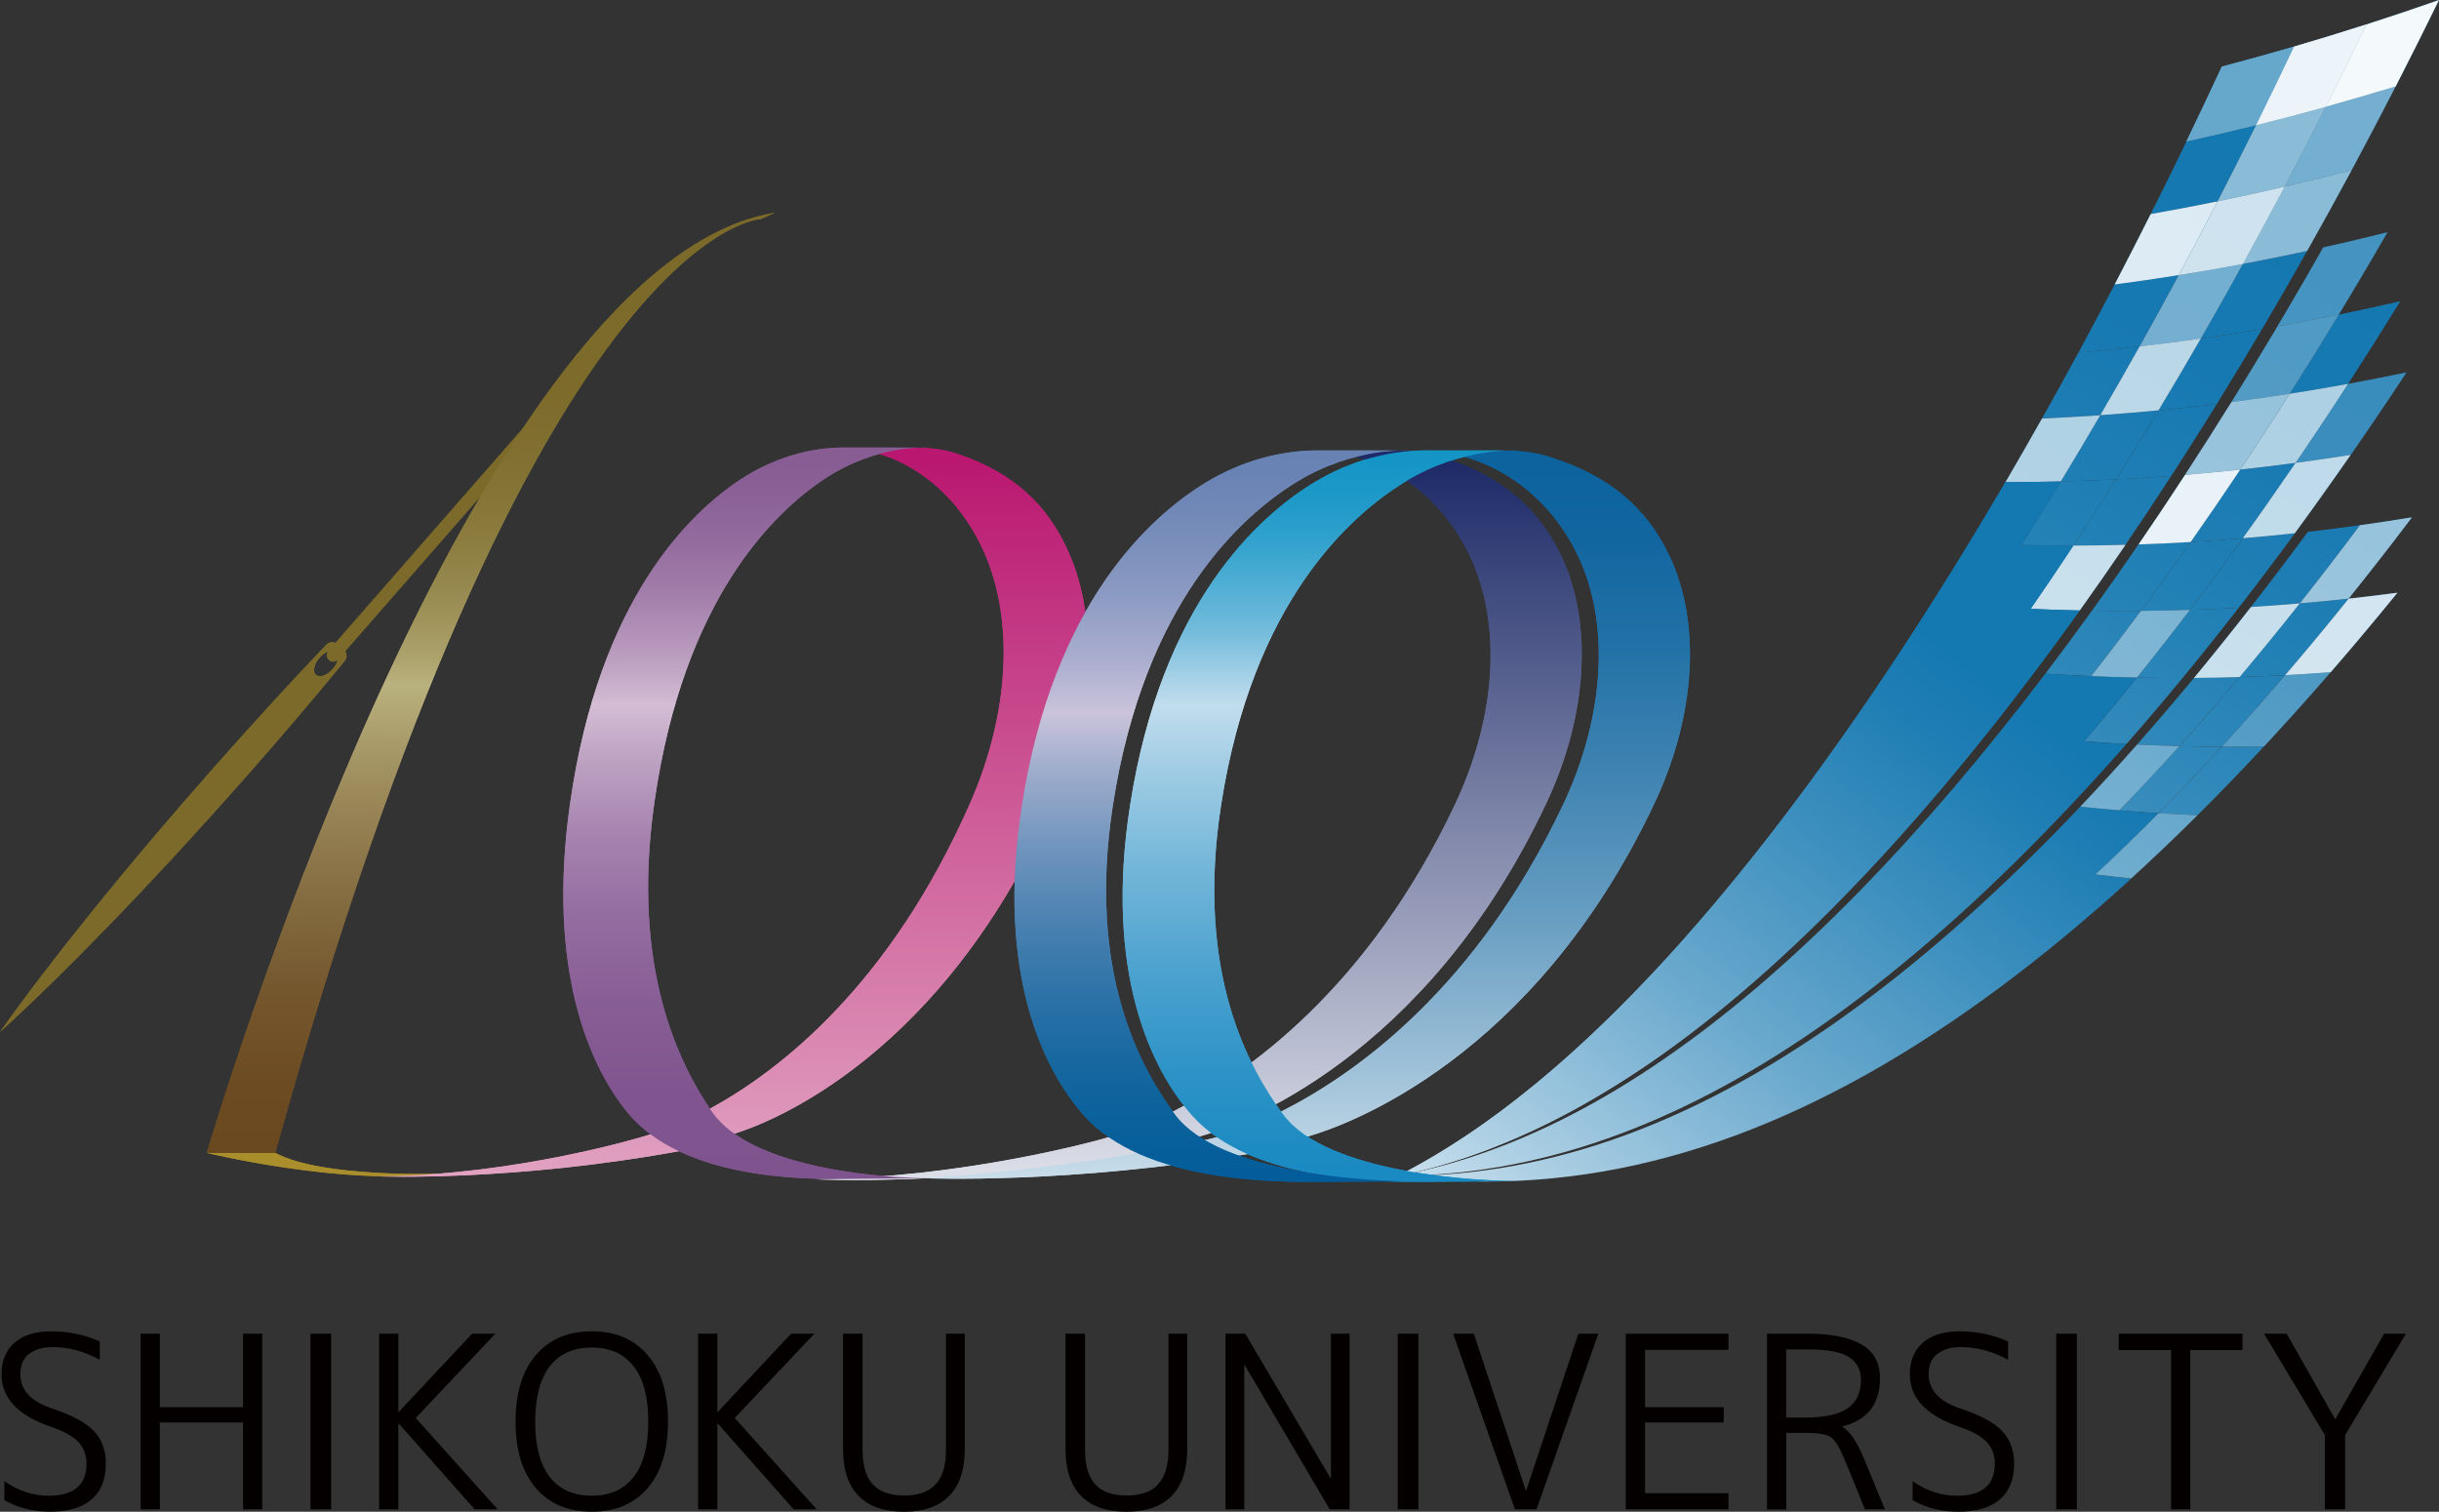 <svg viewBox="0 0 578.98 358.9" xmlns="http://www.w3.org/2000/svg" xmlns:xlink="http://www.w3.org/1999/xlink"><rect x="0" y="0" width="578.98" height="358.9" fill="#333333" stroke="none"/><linearGradient id="a" gradientUnits="userSpaceOnUse" x1="340.31" x2="704.57" y1="328.52" y2="-254.03"><stop offset="0" stop-color="#fff"/><stop offset="0" stop-color="#f8fbfc"/><stop offset=".06" stop-color="#c3dceb"/><stop offset=".12" stop-color="#94c1db"/><stop offset=".18" stop-color="#6dabce"/><stop offset=".24" stop-color="#4c98c3"/><stop offset=".31" stop-color="#338abb"/><stop offset=".37" stop-color="#2180b5"/><stop offset=".44" stop-color="#1779b2"/><stop offset=".52" stop-color="#1478b1"/></linearGradient><linearGradient id="e" x1="350.38" x2="714.64" xlink:href="#a" y1="334.82" y2="-247.74"/><linearGradient id="f" x1="360.24" x2="724.5" xlink:href="#a" y1="340.99" y2="-241.57"/><linearGradient id="g" x1="342.06" x2="706.32" xlink:href="#a" y1="329.62" y2="-252.94"/><linearGradient id="h" x1="352.07" x2="716.33" xlink:href="#a" y1="335.88" y2="-246.68"/><linearGradient id="i" x1="361.88" x2="726.14" xlink:href="#a" y1="342.01" y2="-240.55"/><linearGradient id="j" x1="343.51" x2="707.77" xlink:href="#a" y1="330.52" y2="-252.04"/><linearGradient id="k" x1="353.42" x2="717.68" xlink:href="#a" y1="336.72" y2="-245.84"/><linearGradient id="l" x1="363.14" x2="727.4" xlink:href="#a" y1="342.8" y2="-239.76"/><linearGradient id="m" x1="344.66" x2="708.92" xlink:href="#a" y1="331.24" y2="-251.32"/><linearGradient id="n" x1="354.43" x2="718.69" xlink:href="#a" y1="337.35" y2="-245.21"/><linearGradient id="o" x1="364.03" x2="728.29" xlink:href="#a" y1="343.35" y2="-239.2"/><linearGradient id="p" x1="345.51" x2="709.77" xlink:href="#a" y1="331.77" y2="-250.78"/><linearGradient id="q" x1="355.12" x2="719.38" xlink:href="#a" y1="337.78" y2="-244.78"/><linearGradient id="r" x1="364.56" x2="728.82" xlink:href="#a" y1="343.68" y2="-238.88"/><linearGradient id="s" x1="346.09" x2="710.35" xlink:href="#a" y1="332.13" y2="-250.42"/><linearGradient id="t" x1="355.49" x2="719.75" xlink:href="#a" y1="338.01" y2="-244.55"/><linearGradient id="u" x1="364.78" x2="729.04" xlink:href="#a" y1="343.82" y2="-238.73"/><linearGradient id="v" x1="355.65" x2="719.91" xlink:href="#a" y1="338.11" y2="-244.44"/><linearGradient id="w" x1="364.68" x2="728.94" xlink:href="#a" y1="343.76" y2="-238.8"/><linearGradient id="x" x1="364.18" x2="728.44" xlink:href="#a" y1="343.45" y2="-239.11"/><linearGradient id="y" x1="375.78" x2="740.04" xlink:href="#a" y1="350.7" y2="-231.86"/><linearGradient id="z" x1="376.13" x2="740.39" xlink:href="#a" y1="350.92" y2="-231.64"/><linearGradient id="A" x1="385.24" x2="749.5" xlink:href="#a" y1="356.61" y2="-225.94"/><linearGradient id="B" x1="376.16" x2="740.42" xlink:href="#a" y1="350.94" y2="-231.62"/><linearGradient id="C" x1="385.04" x2="749.3" xlink:href="#a" y1="356.49" y2="-226.07"/><linearGradient id="D" x1="393.77" x2="758.03" xlink:href="#a" y1="361.95" y2="-220.61"/><linearGradient id="E" x1="375.73" x2="739.99" xlink:href="#a" y1="350.67" y2="-231.89"/><linearGradient id="F" x1="384.41" x2="748.67" xlink:href="#a" y1="356.09" y2="-226.46"/><linearGradient id="G" x1="392.94" x2="757.2" xlink:href="#a" y1="361.43" y2="-221.13"/><linearGradient id="H" x1="374.92" x2="739.18" xlink:href="#a" y1="350.16" y2="-232.39"/><linearGradient id="I" x1="383.36" x2="747.62" xlink:href="#a" y1="355.44" y2="-227.12"/><linearGradient id="J" x1="391.66" x2="755.92" xlink:href="#a" y1="360.63" y2="-221.94"/><linearGradient id="K" x1="373.74" x2="738" xlink:href="#a" y1="349.42" y2="-233.14"/><linearGradient id="L" x1="381.9" x2="746.16" xlink:href="#a" y1="354.53" y2="-228.03"/><linearGradient id="M" x1="389.94" x2="754.2" xlink:href="#a" y1="359.55" y2="-223.01"/><linearGradient id="N" x1="387.78" x2="752.04" xlink:href="#a" y1="358.2" y2="-224.35"/><linearGradient id="O" x1="401.84" x2="766.1" xlink:href="#a" y1="367" y2="-215.56"/><linearGradient id="P" x1="409.84" x2="774.1" xlink:href="#a" y1="372" y2="-210.56"/><linearGradient id="Q" x1="399.81" x2="764.07" xlink:href="#a" y1="365.72" y2="-216.83"/><linearGradient id="R" x1="407.56" x2="771.82" xlink:href="#a" y1="370.57" y2="-211.98"/><linearGradient id="S" x1="415.2" x2="779.46" xlink:href="#a" y1="375.35" y2="-207.21"/><linearGradient id="T" x1="397.3" x2="761.56" xlink:href="#a" y1="364.16" y2="-218.4"/><linearGradient id="U" x1="404.78" x2="769.04" xlink:href="#a" y1="368.84" y2="-213.72"/><linearGradient id="V" x1="412.15" x2="776.41" xlink:href="#a" y1="373.44" y2="-209.11"/><linearGradient id="W" x1="394.3" x2="758.56" xlink:href="#a" y1="362.3" y2="-220.26"/><linearGradient id="X" x1="401.49" x2="765.75" xlink:href="#a" y1="366.78" y2="-215.78"/><linearGradient id="Y" x1="408.57" x2="772.83" xlink:href="#a" y1="371.21" y2="-211.35"/><linearGradient id="Z" x1="404.45" x2="768.71" xlink:href="#a" y1="368.63" y2="-213.93"/><linearGradient id="b" gradientUnits="userSpaceOnUse" x1="325.27" x2="503.37" y1="325.56" y2="95.39"><stop offset="0" stop-color="#fff"/><stop offset=".21" stop-color="#aed0e4"/><stop offset=".4" stop-color="#6caace"/><stop offset=".57" stop-color="#3c8fbe"/><stop offset=".69" stop-color="#1f7eb4"/><stop offset=".76" stop-color="#1478b1"/></linearGradient><linearGradient id="aa" x1="336.2" x2="514.31" xlink:href="#b" y1="334.02" y2="103.86"/><linearGradient id="ab" x1="344.28" x2="522.39" xlink:href="#b" y1="340.27" y2="110.11"/><linearGradient id="ac" gradientUnits="userSpaceOnUse" x1="116.11" x2="116.89" y1="279.98" y2="54.96"><stop offset="0" stop-color="#69471f"/><stop offset=".1" stop-color="#6c4b22"/><stop offset=".2" stop-color="#75572e"/><stop offset=".3" stop-color="#856d41"/><stop offset=".41" stop-color="#9c8a5b"/><stop offset=".52" stop-color="#b8b07d"/><stop offset=".52" stop-color="#bab27f"/><stop offset=".55" stop-color="#aca26c"/><stop offset=".61" stop-color="#9a8d53"/><stop offset=".67" stop-color="#8c7d40"/><stop offset=".74" stop-color="#827233"/><stop offset=".83" stop-color="#7c6b2b"/><stop offset="1" stop-color="#7b6a29"/></linearGradient><linearGradient id="ad" gradientUnits="userSpaceOnUse" x1="174.14" x2="174.14" y1="309.39" y2="109.58"><stop offset="0" stop-color="#e8bacf"/><stop offset="1" stop-color="#ba1870"/></linearGradient><linearGradient id="ae" gradientUnits="userSpaceOnUse" x1="284.5" x2="284.5" y1="310.19" y2="110.26"><stop offset="0" stop-color="#fff"/><stop offset="1" stop-color="#1e2b68"/></linearGradient><linearGradient id="af" gradientUnits="userSpaceOnUse" x1="310.18" x2="310.18" y1="309.84" y2="110.26"><stop offset="0" stop-color="#fff"/><stop offset=".1" stop-color="#d9e7f0"/><stop offset=".29" stop-color="#9cbfd7"/><stop offset=".46" stop-color="#689ec2"/><stop offset=".63" stop-color="#4084b2"/><stop offset=".78" stop-color="#2372a7"/><stop offset=".91" stop-color="#1266a0"/><stop offset="1" stop-color="#0c639e"/></linearGradient><linearGradient id="ag" gradientUnits="userSpaceOnUse" x1="177.52" x2="177.52" y1="98.49" y2="288.14"><stop offset="0" stop-color="#865b93"/><stop offset=".08" stop-color="#885e95"/><stop offset=".15" stop-color="#926a9d"/><stop offset=".22" stop-color="#a17da9"/><stop offset=".29" stop-color="#b698bb"/><stop offset=".36" stop-color="#d1bad2"/><stop offset=".36" stop-color="#d4bed5"/><stop offset=".43" stop-color="#bea3c3"/><stop offset=".52" stop-color="#a785b0"/><stop offset=".62" stop-color="#956ea1"/><stop offset=".73" stop-color="#885e96"/><stop offset=".85" stop-color="#80558f"/><stop offset="1" stop-color="#7e528e"/></linearGradient><linearGradient id="ah" gradientUnits="userSpaceOnUse" x1="313.84" x2="313.84" y1="99.18" y2="288.83"><stop offset="0" stop-color="#1094c6"/><stop offset=".05" stop-color="#1495c6"/><stop offset=".11" stop-color="#209ac9"/><stop offset=".16" stop-color="#34a3ce"/><stop offset=".21" stop-color="#50aed4"/><stop offset=".27" stop-color="#75bddc"/><stop offset=".32" stop-color="#a1cfe6"/><stop offset=".36" stop-color="#c1dded"/><stop offset=".43" stop-color="#a4cee5"/><stop offset=".57" stop-color="#71b5d8"/><stop offset=".7" stop-color="#4aa1ce"/><stop offset=".82" stop-color="#2d93c7"/><stop offset=".92" stop-color="#1c8bc2"/><stop offset="1" stop-color="#1688c1"/></linearGradient><linearGradient id="ai" gradientUnits="userSpaceOnUse" x1="288.23" x2="288.23" y1="99.18" y2="288.83"><stop offset="0" stop-color="#6581b3"/><stop offset=".07" stop-color="#6983b4"/><stop offset=".14" stop-color="#768cb9"/><stop offset=".22" stop-color="#8b9ac2"/><stop offset=".3" stop-color="#a9adce"/><stop offset=".37" stop-color="#cac3db"/><stop offset=".44" stop-color="#9fadcc"/><stop offset=".54" stop-color="#6f94bd"/><stop offset=".64" stop-color="#4780b0"/><stop offset=".74" stop-color="#2870a6"/><stop offset=".83" stop-color="#12659e"/><stop offset=".92" stop-color="#055e9a"/><stop offset="1" stop-color="#015c99"/></linearGradient><linearGradient id="c" gradientUnits="userSpaceOnUse" x1="340.31" x2="704.57" y1="328.52" y2="-254.03"><stop offset="0" stop-color="#fff"/><stop offset=".04" stop-color="#fff"/><stop offset=".52" stop-color="#fff"/></linearGradient><linearGradient id="d" gradientUnits="userSpaceOnUse" x1="350.38" x2="714.64" y1="334.82" y2="-247.74"><stop offset="0" stop-color="#fff"/><stop offset=".14" stop-color="#fff"/><stop offset="1" stop-color="#fff"/></linearGradient><linearGradient id="aj" x1="360.24" x2="724.5" xlink:href="#c" y1="340.99" y2="-241.57"/><linearGradient id="ak" x1="352.07" x2="716.33" xlink:href="#c" y1="335.88" y2="-246.68"/><linearGradient id="al" x1="361.88" x2="726.14" xlink:href="#d" y1="342.01" y2="-240.55"/><linearGradient id="am" x1="343.51" x2="707.77" xlink:href="#c" y1="330.52" y2="-252.04"/><linearGradient id="an" x1="353.42" x2="717.68" xlink:href="#d" y1="336.72" y2="-245.84"/><linearGradient id="ao" x1="363.14" x2="727.4" xlink:href="#d" y1="342.8" y2="-239.76"/><linearGradient id="ap" x1="354.43" x2="718.69" xlink:href="#c" y1="337.35" y2="-245.21"/><linearGradient id="aq" x1="355.12" x2="719.38" xlink:href="#c" y1="337.78" y2="-244.78"/><linearGradient id="ar" x1="346.09" x2="710.35" xlink:href="#c" y1="332.13" y2="-250.42"/><linearGradient id="as" x1="364.18" x2="728.44" xlink:href="#c" y1="343.45" y2="-239.11"/><linearGradient id="at" x1="376.13" x2="740.39" xlink:href="#c" y1="350.92" y2="-231.64"/><linearGradient id="au" x1="376.16" x2="740.42" xlink:href="#c" y1="350.94" y2="-231.62"/><linearGradient id="av" x1="385.04" x2="749.3" xlink:href="#c" y1="356.49" y2="-226.07"/><linearGradient id="aw" x1="393.77" x2="758.03" xlink:href="#c" y1="361.95" y2="-220.61"/><linearGradient id="ax" x1="375.73" x2="739.99" xlink:href="#c" y1="350.67" y2="-231.89"/><linearGradient id="ay" x1="392.94" x2="757.2" xlink:href="#d" y1="361.43" y2="-221.13"/><linearGradient id="az" x1="381.9" x2="746.16" xlink:href="#c" y1="354.53" y2="-228.03"/><linearGradient id="aA" x1="409.84" x2="774.1" xlink:href="#c" y1="372" y2="-210.56"/><linearGradient id="aB" x1="399.81" x2="764.07" xlink:href="#d" y1="365.72" y2="-216.83"/><linearGradient id="aC" x1="415.2" x2="779.46" xlink:href="#c" y1="375.35" y2="-207.21"/><linearGradient id="aD" x1="412.15" x2="776.41" xlink:href="#c" y1="373.44" y2="-209.11"/><linearGradient id="aE" x1="394.3" x2="758.56" xlink:href="#c" y1="362.3" y2="-220.26"/><linearGradient id="aF" x1="404.45" x2="768.71" xlink:href="#c" y1="368.63" y2="-213.93"/><linearGradient id="aG" x1="375.78" x2="740.04" xlink:href="#c" y1="350.7" y2="-231.86"/><path d="M79.1 155.55l57.71-66.07" fill="none" stroke="#7b6a29" stroke-linecap="round" stroke-miterlimit="10" stroke-width="3.11"/><path d="M544.58 11.06c-5.72 1.67-11.44 3.26-17.15 4.76-2.78 6-5.59 11.92-8.4 17.75 5.5-1.21 11.01-2.49 16.53-3.86 3.03-6.12 6.04-12.34 9.02-18.65z" fill="url(#a)"/><path d="M561.76 5.79c-5.73 1.84-11.46 3.6-17.18 5.27-2.99 6.31-6 12.52-9.02 18.65 5.51-1.37 11.03-2.82 16.56-4.35 3.24-6.42 6.46-12.95 9.65-19.57z" fill="url(#e)"/><path d="M578.98 0c-5.74 2.02-11.48 3.95-17.22 5.79-3.19 6.62-6.41 13.14-9.65 19.57 5.52-1.53 11.05-3.15 16.59-4.84 3.45-6.73 6.88-13.57 10.28-20.51z" fill="url(#f)"/><path d="M535.56 29.71a580.21 580.21 0 0 1-16.53 3.86c-2.82 5.83-5.65 11.58-8.49 17.24 5.29-.93 10.58-1.93 15.88-3.02 3.06-5.93 6.11-11.96 9.13-18.09z" fill="url(#g)"/><path d="M552.11 25.36c-5.52 1.53-11.04 2.98-16.56 4.35-3.03 6.12-6.07 12.15-9.13 18.09 5.3-1.08 10.6-2.24 15.9-3.48 3.28-6.22 6.55-12.54 9.79-18.96z" fill="url(#h)"/><path d="M568.7 20.51c-5.53 1.7-11.06 3.31-16.59 4.84-3.24 6.42-6.5 12.74-9.79 18.96a626.81 626.81 0 0 0 15.93-3.94c3.5-6.51 6.99-13.14 10.44-19.87z" fill="url(#i)"/><path d="M526.42 47.8c-5.3 1.08-10.59 2.09-15.88 3.02-2.84 5.66-5.7 11.23-8.56 16.72 5.07-.67 10.14-1.41 15.21-2.22 3.09-5.74 6.16-11.58 9.22-17.52z" fill="url(#j)"/><path d="M542.33 44.32c-5.31 1.24-10.61 2.4-15.9 3.48-3.06 5.93-6.14 11.77-9.22 17.52 5.07-.81 10.15-1.69 15.23-2.65 3.31-6.01 6.61-12.12 9.9-18.34z" fill="url(#k)"/><path d="M558.26 40.38c-5.31 1.39-10.62 2.7-15.93 3.94-3.28 6.22-6.58 12.33-9.9 18.34 5.08-.96 10.16-1.98 15.25-3.08 3.55-6.29 7.07-12.69 10.58-19.2z" fill="url(#l)"/><path d="M517.2 65.31c-5.07.81-10.15 1.55-15.21 2.22-2.86 5.48-5.73 10.88-8.61 16.18 4.84-.42 9.68-.91 14.53-1.47 3.11-5.54 6.21-11.19 9.29-16.93z" fill="url(#m)"/><path d="M532.43 62.66c-5.08.95-10.16 1.84-15.23 2.65a1184.1 1184.1 0 0 1-9.29 16.93c4.84-.56 9.69-1.18 14.54-1.87 3.34-5.79 6.67-11.7 9.98-17.71z" fill="url(#n)"/><path d="M547.68 59.58c-5.09 1.1-10.17 2.13-15.25 3.08-3.31 6.01-6.64 11.91-9.98 17.71 4.85-.69 9.7-1.45 14.55-2.27 3.57-6.05 7.14-12.23 10.68-18.51z" fill="url(#o)"/><path d="M507.91 82.24c-4.84.56-9.69 1.05-14.53 1.47-2.87 5.3-5.76 10.52-8.64 15.64 4.61-.2 9.22-.46 13.83-.78 3.12-5.34 6.24-10.79 9.34-16.33z" fill="url(#p)"/><path d="M522.45 80.37c-4.85.69-9.7 1.32-14.54 1.87-3.11 5.54-6.22 10.99-9.34 16.33 4.61-.32 9.22-.7 13.83-1.15 3.36-5.57 6.71-11.26 10.05-17.06z" fill="url(#q)"/><path d="M537 78.1c-4.85.82-9.7 1.58-14.55 2.27-3.34 5.79-6.69 11.48-10.05 17.06 4.61-.45 9.22-.95 13.84-1.52 3.6-5.82 7.19-11.75 10.76-17.81z" fill="url(#r)"/><path d="M498.57 98.58c-4.61.32-9.22.58-13.83.78-2.89 5.12-5.77 10.15-8.66 15.09 4.37 0 8.75-.04 13.12-.15 3.13-5.14 6.25-10.38 9.37-15.72z" fill="url(#s)"/><path d="M512.4 97.43c-4.61.45-9.22.83-13.83 1.15-3.12 5.34-6.25 10.58-9.37 15.72 4.37-.1 8.74-.27 13.11-.48 3.37-5.35 6.73-10.81 10.09-16.39z" fill="url(#t)"/><path d="M526.24 95.91c-4.61.57-9.23 1.07-13.84 1.52-3.36 5.58-6.72 11.04-10.09 16.39 4.37-.22 8.74-.49 13.11-.82a959.18 959.18 0 0 0 10.82-17.09z" fill="url(#u)"/><path d="M502.31 113.81c-4.37.22-8.74.38-13.11.48-3.13 5.14-6.26 10.17-9.39 15.1 4.13.09 8.26.13 12.39.12 3.38-5.12 6.75-10.36 10.12-15.71z" fill="url(#v)"/><path d="M515.42 112.99c-4.37.33-8.74.6-13.11.82-3.37 5.35-6.74 10.59-10.12 15.71 4.13-.01 8.25-.07 12.38-.19 3.62-5.32 7.24-10.77 10.85-16.35z" fill="url(#w)"/><path d="M504.57 129.34c-4.12.11-8.25.18-12.38.19-3.38 5.12-6.75 10.13-10.13 15.01 3.88.18 7.76.31 11.64.39 3.63-5.07 7.25-10.27 10.87-15.59z" fill="url(#x)"/><path d="M566.77 55.12a572.19 572.19 0 0 1-15.28 3.62c-3.6 6.36-7.22 12.6-10.86 18.72 4.85-.86 9.71-1.78 14.57-2.78 3.87-6.39 7.73-12.92 11.57-19.57z" fill="url(#y)"/><path d="M555.21 74.69c-4.86.99-9.71 1.92-14.57 2.78-3.63 6.12-7.28 12.12-10.94 18 4.61-.6 9.23-1.26 13.85-1.98 3.9-6.13 7.79-12.4 11.66-18.8z" fill="url(#z)"/><path d="M569.79 71.51c-4.87 1.13-9.72 2.18-14.58 3.18-3.87 6.39-7.76 12.66-11.66 18.8 4.62-.72 9.23-1.51 13.85-2.35 4.15-6.4 8.28-12.94 12.39-19.62z" fill="url(#A)"/><path d="M543.54 93.49c-4.62.72-9.23 1.38-13.85 1.98-3.66 5.88-7.33 11.63-11 17.26 4.37-.36 8.74-.77 13.11-1.25 3.92-5.87 7.83-11.87 11.73-18z" fill="url(#B)"/><path d="M557.4 91.13c-4.62.85-9.24 1.63-13.85 2.35-3.9 6.13-7.81 12.14-11.73 18 4.37-.47 8.74-1 13.11-1.59a912.67 912.67 0 0 0 12.47-18.77z" fill="url(#C)"/><path d="M571.26 88.41c-4.62.97-9.25 1.88-13.86 2.72-4.15 6.4-8.31 12.66-12.47 18.77 4.37-.59 8.74-1.23 13.12-1.92 4.42-6.37 8.83-12.89 13.22-19.57z" fill="url(#D)"/><path d="M531.81 111.49c-4.37.47-8.74.89-13.11 1.25-3.67 5.63-7.35 11.13-11.04 16.51 4.13-.14 8.25-.33 12.37-.57 3.93-5.59 7.86-11.32 11.78-17.19z" fill="url(#E)"/><path d="M544.92 109.9c-4.37.59-8.74 1.11-13.11 1.59-3.92 5.87-7.85 11.6-11.78 17.19 4.12-.24 8.24-.53 12.37-.88 4.18-5.82 8.36-11.78 12.53-17.89z" fill="url(#F)"/><path d="M558.04 107.98c-4.37.7-8.75 1.34-13.12 1.92-4.17 6.11-8.34 12.08-12.53 17.89 4.12-.34 8.24-.74 12.36-1.19 4.43-6.05 8.86-12.27 13.28-18.63z" fill="url(#G)"/><path d="M520.03 128.67c-4.12.24-8.25.43-12.37.57-3.68 5.38-7.37 10.62-11.06 15.74 3.88.06 7.75.08 11.62.04 3.94-5.31 7.87-10.76 11.81-16.35z" fill="url(#H)"/><path d="M532.4 127.8c-4.12.34-8.24.64-12.37.88-3.93 5.59-7.87 11.04-11.81 16.35 3.87-.03 7.75-.11 11.61-.23 4.19-5.51 8.38-11.18 12.56-17z" fill="url(#I)"/><path d="M544.76 126.61c-4.12.45-8.24.84-12.36 1.19a799.27 799.27 0 0 1-12.56 17c3.87-.12 7.74-.29 11.6-.51 4.44-5.73 8.88-11.62 13.32-17.67z" fill="url(#J)"/><path d="M508.22 145.02c-3.87.03-7.75.02-11.62-.04-3.69 5.12-7.38 10.1-11.06 14.95 3.63.24 7.25.43 10.87.59 3.94-5.02 7.88-10.19 11.81-15.5z" fill="url(#K)"/><path d="M519.84 144.79c-3.87.12-7.74.2-11.61.23-3.94 5.31-7.87 10.48-11.81 15.5 3.62.16 7.24.27 10.86.34 4.19-5.2 8.38-10.56 12.57-16.07z" fill="url(#L)"/><path d="M531.44 144.28c-3.87.22-7.73.39-11.6.51a726.44 726.44 0 0 1-12.57 16.07c3.62.07 7.23.11 10.84.1 4.44-5.39 8.89-10.96 13.33-16.68z" fill="url(#M)"/><path d="M518.11 160.96c-3.61 0-7.23-.02-10.84-.1-4.19 5.2-8.38 10.25-12.56 15.13 3.36.25 6.73.46 10.08.64 4.44-5.05 8.88-10.28 13.32-15.67z" fill="url(#N)"/><path d="M560.21 124.69c-4.12.58-8.24 1.1-12.36 1.57-4.5 6.11-9 12.06-13.51 17.84 3.87-.24 7.73-.52 11.6-.86 4.76-6.01 9.52-12.2 14.27-18.56z" fill="url(#O)"/><path d="M572.57 122.81c-4.12.68-8.24 1.31-12.36 1.88-4.75 6.36-9.51 12.55-14.27 18.56 3.87-.33 7.73-.71 11.59-1.13 5.02-6.25 10.04-12.68 15.05-19.31z" fill="url(#P)"/><path d="M545.94 143.25c-3.86.33-7.73.62-11.6.86-4.51 5.78-9.01 11.4-13.52 16.84 3.61-.03 7.22-.1 10.83-.21 4.76-5.65 9.53-11.48 14.29-17.49z" fill="url(#Q)"/><path d="M557.53 142.12c-3.86.42-7.73.8-11.59 1.13-4.76 6.01-9.52 11.84-14.29 17.49 3.61-.11 7.21-.26 10.82-.46 5.02-5.86 10.04-11.92 15.06-18.16z" fill="url(#R)"/><path d="M569.11 140.71c-3.86.52-7.72.99-11.58 1.41a745.21 745.21 0 0 1-15.06 18.16c3.6-.19 7.21-.43 10.81-.7 5.28-6.08 10.56-12.38 15.84-18.87z" fill="url(#S)"/><path d="M531.65 160.74c-3.61.11-7.22.18-10.83.21-4.51 5.44-9.01 10.71-13.52 15.81 3.36.16 6.71.28 10.06.36 4.76-5.28 9.52-10.74 14.28-16.38z" fill="url(#T)"/><path d="M542.47 160.28c-3.6.19-7.21.35-10.82.46-4.76 5.65-9.52 11.11-14.28 16.38 3.35.09 6.7.13 10.05.15 5.01-5.46 10.03-11.13 15.05-16.99z" fill="url(#U)"/><path d="M553.28 159.58c-3.6.28-7.2.51-10.81.7a666.222 666.222 0 0 1-15.05 16.99c3.35.01 6.69-.01 10.03-.07 5.27-5.66 10.55-11.54 15.82-17.62z" fill="url(#V)"/><path d="M517.37 177.13c-3.35-.09-6.71-.21-10.06-.36-4.5 5.1-9 10.02-13.5 14.76 3.1.32 6.2.61 9.3.86 4.75-4.9 9.5-9.98 14.26-15.26z" fill="url(#W)"/><path d="M527.42 177.27a421 421 0 0 1-10.05-.15c-4.76 5.28-9.51 10.36-14.26 15.26 3.1.26 6.19.48 9.28.68 5-5.06 10.01-10.32 15.02-15.78z" fill="url(#X)"/><path d="M537.45 177.2c-3.34.06-6.69.08-10.03.07a574.373 574.373 0 0 1-15.02 15.78c3.09.19 6.18.36 9.26.49 5.26-5.23 10.52-10.68 15.79-16.34z" fill="url(#Y)"/><path d="M521.66 193.54c-3.08-.13-6.17-.29-9.26-.49-5 5.06-10 9.91-14.99 14.55 2.84.35 5.67.67 8.5.96 5.24-4.79 10.5-9.8 15.75-15.03z" fill="url(#Z)"/><path d="M353.57 272.78c3.6-1.38 7.18-2.91 10.76-4.59s7.16-3.52 10.73-5.51 7.14-4.13 10.71-6.41c3.57-2.29 7.14-4.72 10.71-7.31 3.57-2.58 7.14-5.31 10.71-8.19s7.15-5.9 10.73-9.06 7.16-6.47 10.75-9.92 7.18-7.04 10.78-10.76c3.6-3.73 7.2-7.59 10.8-11.6 3.61-4 7.22-8.15 10.83-12.42 3.61-4.28 7.23-8.69 10.85-13.23s7.24-9.22 10.87-14.03 7.25-9.75 10.88-14.82c-3.88-.08-7.76-.21-11.64-.39 3.38-4.89 6.76-9.89 10.13-15.01-4.13.01-8.26-.03-12.39-.12 3.13-4.93 6.26-9.96 9.39-15.1-4.37.1-8.74.15-13.12.15-2.89 4.94-5.78 9.78-8.67 14.53s-5.78 9.4-8.67 13.96-5.77 9.02-8.66 13.38c-2.88 4.36-5.76 8.63-8.64 12.8a658.19 658.19 0 0 1-8.61 12.2c-2.86 3.97-5.73 7.84-8.58 11.6-2.85 3.77-5.7 7.43-8.55 11-2.84 3.56-5.68 7.03-8.51 10.38a451.42 451.42 0 0 1-8.47 9.77c-2.82 3.15-5.63 6.2-8.44 9.14s-5.61 5.78-8.4 8.51c-2.8 2.73-5.59 5.36-8.37 7.87-2.79 2.52-5.57 4.93-8.35 7.23s-5.56 4.49-8.33 6.58c-2.78 2.08-5.55 4.06-8.32 5.92s-5.55 3.62-8.32 5.26-5.55 3.17-8.32 4.58c3.64-.74 7.27-1.65 10.89-2.71s7.22-2.28 10.82-3.66z" fill="url(#b)"/><path d="M359.02 276.47c4.48-.87 8.94-1.95 13.38-3.23 4.45-1.28 8.88-2.77 13.3-4.46s8.83-3.58 13.24-5.67c4.4-2.09 8.81-4.37 13.2-6.85 4.4-2.48 8.79-5.15 13.19-8.02s8.79-5.92 13.19-9.17 8.8-6.68 13.2-10.3 8.81-7.43 13.23-11.41c4.41-3.99 8.83-8.16 13.25-12.51s8.85-8.88 13.28-13.58 8.87-9.58 13.31-14.64c-3.36-.18-6.72-.39-10.08-.64 4.19-4.89 8.37-9.93 12.56-15.13-3.62-.07-7.24-.19-10.86-.34-3.62-.16-7.25-.35-10.87-.59-3.69 4.85-7.37 9.57-11.06 14.15-3.68 4.58-7.36 9.03-11.04 13.33-3.67 4.31-7.35 8.47-11.02 12.5s-7.33 7.91-10.99 11.66c-3.66 3.74-7.32 7.35-10.97 10.8-3.65 3.46-7.3 6.77-10.94 9.94s-7.28 6.19-10.92 9.06-7.27 5.6-10.91 8.17c-3.63 2.57-7.27 5-10.9 7.27-3.64 2.27-7.27 4.39-10.91 6.35s-7.28 3.77-10.93 5.42-7.3 3.15-10.97 4.48c-3.66 1.34-7.34 2.51-11.02 3.53-3.69 1.01-7.38 1.87-11.1 2.56 4.58-.02 9.13-.25 13.65-.7s9.02-1.11 13.5-1.98z" fill="url(#aa)"/><path d="M512.39 193.06c-3.09-.19-6.18-.42-9.28-.68s-6.2-.54-9.3-.86c-4.49 4.74-8.98 9.3-13.47 13.68s-8.97 8.58-13.44 12.59c-4.48 4.01-8.95 7.84-13.41 11.47-4.47 3.64-8.93 7.08-13.39 10.34s-8.92 6.32-13.38 9.19-8.92 5.54-13.38 8.02c-4.46 2.47-8.92 4.75-13.39 6.82s-8.94 3.95-13.43 5.61c-4.49 1.67-8.98 3.13-13.49 4.38s-9.04 2.3-13.58 3.13c-4.55.83-9.11 1.45-13.71 1.85s-9.21.58-13.86.55c5.52.71 10.98 1.14 16.41 1.29 5.43.16 10.81.04 16.17-.35 5.35-.39 10.68-1.04 15.97-1.95 5.3-.91 10.57-2.09 15.83-3.52s10.5-3.12 15.73-5.05c5.23-1.94 10.45-4.13 15.66-6.56s10.42-5.12 15.63-8.04 10.41-6.09 15.62-9.49 10.42-7.04 15.64-10.91 10.44-7.98 15.67-12.31 10.47-8.9 15.71-13.68c-2.83-.29-5.66-.61-8.5-.96 4.99-4.64 9.99-9.49 14.99-14.55z" fill="url(#ab)"/><path d="M49.06 273.7s32.18 7.87 55.43 4.94c0 0-28.01 1.06-39.14-4.93H49.06z" fill="#aa8e2b"/><path d="M49.08 273.71h16.27c61.11-220.2 115.28-221.7 115.28-221.7l3.32-1.5C113.93 61.86 54.13 256.82 49.08 273.71z" fill="url(#ac)"/><path d="M162.2 273.12s6.28-1.68 12.1-3.96c8.55-2.62 49.63-18.39 76.15-79.05 9.12-20.9 10.35-42.94 3.26-58.95-5.02-11.36-13.17-18.96-26.45-23.43-6.84-2.3-14.39-1.4-18.56.07 0 0 16.29 3.65 25.01 23.54 7.04 16.04 5.86 38.05-3.26 58.95-19.06 43.61-45.47 63.98-61.94 72.94-4.49 2.7-13.93 6.02-13.93 6.02h-.01s-.05.02-.07.02c-2.01.72-32.01 9.72-64.5 10.02 0 0 32.09 1.27 72.2-6.17z" fill="url(#ad)"/><path d="M271.59 273.8s6.79-1.68 13.09-3.96c9.25-2.62 53.68-18.39 82.35-79.05 9.86-20.9 11.19-42.94 3.53-58.95-5.43-11.36-14.24-18.96-28.6-23.43-7.39-2.3-15.57-1.4-20.08.07 0 0 17.61 3.65 27.05 23.54 7.61 16.04 6.34 38.05-3.53 58.95-20.61 43.61-49.18 63.98-66.98 72.94-4.86 2.7-15.06 6.02-15.06 6.02h-.01s-.05.02-.07.02c-2.18.72-34.62 9.72-69.75 10.02 0 0 34.35 1.84 78.08-6.17z" fill="url(#ae)"/><path d="M297.27 273.8s6.79-1.68 13.09-3.96c9.25-2.62 53.68-18.39 82.35-79.05 9.86-20.9 11.19-42.94 3.53-58.95-5.43-11.36-14.24-18.96-28.6-23.43-7.39-2.3-15.57-1.4-20.08.07 0 0 17.61 3.65 27.05 23.54 7.61 16.04 6.34 38.05-3.53 58.95-20.61 43.61-49.18 63.98-66.98 72.94-4.86 2.7-15.06 6.02-15.06 6.02h-.01s-.05.02-.07.02c-2.18.72-32.87 7.46-69.75 9.77 0 0 34.71 1.51 78.08-5.93z" fill="url(#af)"/><path d="M220.31 106.28s-12-.92-24.57 7.41c-12.08 8.01-33.47 28.51-40.38 76.66-5.74 40 6.2 62.67 13.61 73.54 9.54 14.01 42.55 15.91 52.34 15.82l-20 .18c-9.79.09-39.12.37-52.37-15.78-8.77-10.7-19.33-33.59-13.58-73.59 6.91-48.15 28.27-68.69 40.38-76.66 8.03-5.27 16.53-7.54 24.21-7.61 0 0 16.9.02 20.36.02z" fill="url(#ag)"/><path d="M360.12 106.97s-12.97-.92-26.57 7.41c-13.07 8.01-36.19 28.51-43.67 76.66-6.21 40 6.7 62.67 14.72 73.54 10.32 14.01 46.02 15.91 56.61 15.82l-21.63.18c-10.59.09-42.31.37-56.63-15.78-9.49-10.7-20.9-33.59-14.69-73.59 7.48-48.15 30.57-68.69 43.67-76.66 8.69-5.27 17.87-7.54 26.18-7.61 0 0 18.28.02 22.02.02z" fill="url(#ah)"/><path d="M334.44 106.97s-12.97-.92-26.57 7.41c-13.07 8.01-36.19 28.51-43.67 76.66-6.21 40 6.7 62.67 14.72 73.54 10.32 14.01 46.15 15.96 56.74 15.87l-21.76.13c-10.59.09-42.31.37-56.63-15.78-9.49-10.7-20.9-33.59-14.69-73.59 7.48-48.15 30.57-68.69 43.67-76.66 8.69-5.27 17.87-7.54 26.18-7.61 0 0 18.28.02 22.02.02z" fill="url(#ai)"/><path d="M544.58 11.06c-5.72 1.67-11.44 3.26-17.15 4.76-2.78 6-5.59 11.92-8.4 17.75 5.5-1.21 11.01-2.49 16.53-3.86 3.03-6.12 6.04-12.34 9.02-18.65z" fill="url(#c)" opacity=".35"/><path d="M561.76 5.79c-5.73 1.84-11.46 3.6-17.18 5.27-2.99 6.31-6 12.52-9.02 18.65 5.51-1.37 11.03-2.82 16.56-4.35 3.24-6.42 6.46-12.95 9.65-19.57z" fill="url(#d)" opacity=".72"/><path d="M578.98 0c-5.74 2.02-11.48 3.95-17.22 5.79-3.19 6.62-6.41 13.14-9.65 19.57 5.52-1.53 11.05-3.15 16.59-4.84 3.45-6.73 6.88-13.57 10.28-20.51z" fill="url(#aj)" opacity=".95"/><path d="M552.11 25.36c-5.52 1.53-11.04 2.98-16.56 4.35-3.03 6.12-6.07 12.15-9.13 18.09 5.3-1.08 10.6-2.24 15.9-3.48 3.28-6.22 6.55-12.54 9.79-18.96z" fill="url(#ak)" opacity=".5"/><path d="M568.7 20.51c-5.53 1.7-11.06 3.31-16.59 4.84-3.24 6.42-6.5 12.74-9.79 18.96a626.81 626.81 0 0 0 15.93-3.94c3.5-6.51 6.99-13.14 10.44-19.87z" fill="url(#al)" opacity=".41"/><path d="M526.42 47.8c-5.3 1.08-10.59 2.09-15.88 3.02-2.84 5.66-5.7 11.23-8.56 16.72 5.07-.67 10.14-1.41 15.21-2.22 3.09-5.74 6.16-11.58 9.22-17.52z" fill="url(#am)" opacity=".85"/><path d="M542.33 44.32c-5.31 1.24-10.61 2.4-15.9 3.48-3.06 5.93-6.14 11.77-9.22 17.52 5.07-.81 10.15-1.69 15.23-2.65 3.31-6.01 6.61-12.12 9.9-18.34z" fill="url(#an)" opacity=".79"/><path d="M558.26 40.38c-5.31 1.39-10.62 2.7-15.93 3.94-3.28 6.22-6.58 12.33-9.9 18.34 5.08-.96 10.16-1.98 15.25-3.08 3.55-6.29 7.07-12.69 10.58-19.2z" fill="url(#ao)" opacity=".5"/><path d="M532.43 62.66c-5.08.95-10.16 1.84-15.23 2.65a1184.1 1184.1 0 0 1-9.29 16.93c4.84-.56 9.69-1.18 14.54-1.87 3.34-5.79 6.67-11.7 9.98-17.71z" fill="url(#ap)" opacity=".4"/><path d="M522.45 80.37c-4.85.69-9.7 1.32-14.54 1.87-3.11 5.54-6.22 10.99-9.34 16.33 4.61-.32 9.22-.7 13.83-1.15 3.36-5.57 6.71-11.26 10.05-17.06z" fill="url(#aq)" opacity=".7"/><path d="M498.57 98.58c-4.61.32-9.22.58-13.83.78-2.89 5.12-5.77 10.15-8.66 15.09 4.37 0 8.75-.04 13.12-.15 3.13-5.14 6.25-10.38 9.37-15.72z" fill="url(#ar)" opacity=".65"/><path d="M504.57 129.34c-4.12.11-8.25.18-12.38.19-3.38 5.12-6.75 10.13-10.13 15.01 3.88.18 7.76.31 11.64.39 3.63-5.07 7.25-10.27 10.87-15.59z" fill="url(#as)" opacity=".75"/><path d="M555.21 74.69c-4.86.99-9.71 1.92-14.57 2.78-3.63 6.12-7.28 12.12-10.94 18 4.61-.6 9.23-1.26 13.85-1.98 3.9-6.13 7.79-12.4 11.66-18.8z" fill="url(#at)" opacity=".25"/><path d="M543.54 93.49c-4.62.72-9.23 1.38-13.85 1.98-3.66 5.88-7.33 11.63-11 17.26 4.37-.36 8.74-.77 13.11-1.25 3.92-5.87 7.83-11.87 11.73-18z" fill="url(#au)" opacity=".55"/><path d="M557.4 91.13c-4.62.85-9.24 1.63-13.85 2.35-3.9 6.13-7.81 12.14-11.73 18 4.37-.47 8.74-1 13.11-1.59a912.67 912.67 0 0 0 12.47-18.77z" fill="url(#av)" opacity=".65"/><path d="M571.26 88.41c-4.62.97-9.25 1.88-13.86 2.72-4.15 6.4-8.31 12.66-12.47 18.77 4.37-.59 8.74-1.23 13.12-1.92 4.42-6.37 8.83-12.89 13.22-19.57z" fill="url(#aw)" opacity=".15"/><path d="M531.81 111.49c-4.37.47-8.74.89-13.11 1.25-3.67 5.63-7.35 11.13-11.04 16.51 4.13-.14 8.25-.33 12.37-.57 3.93-5.59 7.86-11.32 11.78-17.19z" fill="url(#ax)" opacity=".9"/><path d="M558.04 107.98c-4.37.7-8.75 1.34-13.12 1.92-4.17 6.11-8.34 12.08-12.53 17.89 4.12-.34 8.24-.74 12.36-1.19 4.43-6.05 8.86-12.27 13.28-18.63z" fill="url(#ay)" opacity=".72"/><path d="M519.84 144.79c-3.87.12-7.74.2-11.61.23-3.94 5.31-7.87 10.48-11.81 15.5 3.62.16 7.24.27 10.86.34 4.19-5.2 8.38-10.56 12.57-16.07z" fill="url(#az)" opacity=".4"/><path d="M572.57 122.81c-4.12.68-8.24 1.31-12.36 1.88-4.75 6.36-9.51 12.55-14.27 18.56 3.87-.33 7.73-.71 11.59-1.13 5.02-6.25 10.04-12.68 15.05-19.31z" fill="url(#aA)" opacity=".55"/><path d="M545.94 143.25c-3.86.33-7.73.62-11.6.86-4.51 5.78-9.01 11.4-13.52 16.84 3.61-.03 7.22-.1 10.83-.21 4.76-5.65 9.53-11.48 14.29-17.49z" fill="url(#aB)" opacity=".75"/><path d="M569.11 140.71c-3.86.52-7.72.99-11.58 1.41a745.21 745.21 0 0 1-15.06 18.16c3.6-.19 7.21-.43 10.81-.7 5.28-6.08 10.56-12.38 15.84-18.87z" fill="url(#aC)" opacity=".8"/><path d="M553.28 159.58c-3.6.28-7.2.51-10.81.7a666.222 666.222 0 0 1-15.05 16.99c3.35.01 6.69-.01 10.03-.07 5.27-5.66 10.55-11.54 15.82-17.62z" fill="url(#aD)" opacity=".2"/><path d="M517.37 177.13c-3.35-.09-6.71-.21-10.06-.36-4.5 5.1-9 10.02-13.5 14.76 3.1.32 6.2.61 9.3.86 4.75-4.9 9.5-9.98 14.26-15.26z" fill="url(#aE)" opacity=".3"/><path d="M521.66 193.54c-3.08-.13-6.17-.29-9.26-.49-5 5.06-10 9.91-14.99 14.55 2.84.35 5.67.67 8.5.96 5.24-4.79 10.5-9.8 15.75-15.03z" fill="url(#aF)" opacity=".25"/><path d="M566.77 55.12a572.19 572.19 0 0 1-15.28 3.62c-3.6 6.36-7.22 12.6-10.86 18.72 4.85-.86 9.71-1.78 14.57-2.78 3.87-6.39 7.73-12.92 11.57-19.57z" fill="url(#aG)" opacity=".2"/><path d="M77.48 153.04c-8.26 8.67-17 18.19-25.94 28.29C30.1 205.56 11.83 228.3 0 245.01c15.14-13.78 35.48-34.68 56.93-58.92 8.94-10.1 17.32-19.94 24.92-29.19 1.74-2.12-2.48-5.85-4.37-3.86zm1.48 5.81c-1.33 1.5-3.1 2.11-3.95 1.36s-.46-2.58.87-4.09c1.33-1.5 3.1-2.11 3.95-1.36s.46 2.58-.87 4.09z" fill="#7b6a29"/><path d="M544.58 11.06c-5.72 1.67-11.44 3.26-17.15 4.76-2.78 6-5.59 11.92-8.4 17.75 5.5-1.21 11.01-2.49 16.53-3.86 3.03-6.12 6.04-12.34 9.02-18.65z" fill="url(#a)"/><path d="M561.76 5.79c-5.73 1.84-11.46 3.6-17.18 5.27-2.99 6.31-6 12.52-9.02 18.65 5.51-1.37 11.03-2.82 16.56-4.35 3.24-6.42 6.46-12.95 9.65-19.57z" fill="url(#e)"/><path d="M578.98 0c-5.74 2.02-11.48 3.95-17.22 5.79-3.19 6.62-6.41 13.14-9.65 19.57 5.52-1.53 11.05-3.15 16.59-4.84 3.45-6.73 6.88-13.57 10.28-20.51z" fill="url(#f)"/><path d="M535.56 29.71a580.21 580.21 0 0 1-16.53 3.86c-2.82 5.83-5.65 11.58-8.49 17.24 5.29-.93 10.58-1.93 15.88-3.02 3.06-5.93 6.11-11.96 9.13-18.09z" fill="url(#g)"/><path d="M552.11 25.36c-5.52 1.53-11.04 2.98-16.56 4.35-3.03 6.12-6.07 12.15-9.13 18.09 5.3-1.08 10.6-2.24 15.9-3.48 3.28-6.22 6.55-12.54 9.79-18.96z" fill="url(#h)"/><path d="M568.7 20.51c-5.53 1.7-11.06 3.31-16.59 4.84-3.24 6.42-6.5 12.74-9.79 18.96a626.81 626.81 0 0 0 15.93-3.94c3.5-6.51 6.99-13.14 10.44-19.87z" fill="url(#i)"/><path d="M526.42 47.8c-5.3 1.08-10.59 2.09-15.88 3.02-2.84 5.66-5.7 11.23-8.56 16.72 5.07-.67 10.14-1.41 15.21-2.22 3.09-5.74 6.16-11.58 9.22-17.52z" fill="url(#j)"/><path d="M542.33 44.32c-5.31 1.24-10.61 2.4-15.9 3.48-3.06 5.93-6.14 11.77-9.22 17.52 5.07-.81 10.15-1.69 15.23-2.65 3.31-6.01 6.61-12.12 9.9-18.34z" fill="url(#k)"/><path d="M558.26 40.38c-5.31 1.39-10.62 2.7-15.93 3.94-3.28 6.22-6.58 12.33-9.9 18.34 5.08-.96 10.16-1.98 15.25-3.08 3.55-6.29 7.07-12.69 10.58-19.2z" fill="url(#l)"/><path d="M517.2 65.31c-5.07.81-10.15 1.55-15.21 2.22-2.86 5.48-5.73 10.88-8.61 16.18 4.84-.42 9.68-.91 14.53-1.47 3.11-5.54 6.21-11.19 9.29-16.93z" fill="url(#m)"/><path d="M532.43 62.66c-5.08.95-10.16 1.84-15.23 2.65a1184.1 1184.1 0 0 1-9.29 16.93c4.84-.56 9.69-1.18 14.54-1.87 3.34-5.79 6.67-11.7 9.98-17.71z" fill="url(#n)"/><path d="M547.68 59.58c-5.09 1.1-10.17 2.13-15.25 3.08-3.31 6.01-6.64 11.91-9.98 17.71 4.85-.69 9.7-1.45 14.55-2.27 3.57-6.05 7.14-12.23 10.68-18.51z" fill="url(#o)"/><path d="M507.91 82.24c-4.84.56-9.69 1.05-14.53 1.47-2.87 5.3-5.76 10.52-8.64 15.64 4.61-.2 9.22-.46 13.83-.78 3.12-5.34 6.24-10.79 9.34-16.33z" fill="url(#p)"/><path d="M522.45 80.37c-4.85.69-9.7 1.32-14.54 1.87-3.11 5.54-6.22 10.99-9.34 16.33 4.61-.32 9.22-.7 13.83-1.15 3.36-5.57 6.71-11.26 10.05-17.06z" fill="url(#q)"/><path d="M537 78.1c-4.85.82-9.7 1.58-14.55 2.27-3.34 5.79-6.69 11.48-10.05 17.06 4.61-.45 9.22-.95 13.84-1.52 3.6-5.82 7.19-11.75 10.76-17.81z" fill="url(#r)"/><path d="M498.57 98.58c-4.61.32-9.22.58-13.83.78-2.89 5.12-5.77 10.15-8.66 15.09 4.37 0 8.75-.04 13.12-.15 3.13-5.14 6.25-10.38 9.37-15.72z" fill="url(#s)"/><path d="M512.4 97.43c-4.61.45-9.22.83-13.83 1.15-3.12 5.34-6.25 10.58-9.37 15.72 4.37-.1 8.74-.27 13.11-.48 3.37-5.35 6.73-10.81 10.09-16.39z" fill="url(#t)"/><path d="M526.24 95.91c-4.61.57-9.23 1.07-13.84 1.52-3.36 5.58-6.72 11.04-10.09 16.39 4.37-.22 8.74-.49 13.11-.82a959.18 959.18 0 0 0 10.82-17.09z" fill="url(#u)"/><path d="M502.31 113.81c-4.37.22-8.74.38-13.11.48-3.13 5.14-6.26 10.17-9.39 15.1 4.13.09 8.26.13 12.39.12 3.38-5.12 6.75-10.36 10.12-15.71z" fill="url(#v)"/><path d="M515.42 112.99c-4.37.33-8.74.6-13.11.82-3.37 5.35-6.74 10.59-10.12 15.71 4.13-.01 8.25-.07 12.38-.19 3.62-5.32 7.24-10.77 10.85-16.35z" fill="url(#w)"/><path d="M504.57 129.34c-4.12.11-8.25.18-12.38.19-3.38 5.12-6.75 10.13-10.13 15.01 3.88.18 7.76.31 11.64.39 3.63-5.07 7.25-10.27 10.87-15.59z" fill="url(#x)"/><path d="M566.77 55.12a572.19 572.19 0 0 1-15.28 3.62c-3.6 6.36-7.22 12.6-10.86 18.72 4.85-.86 9.71-1.78 14.57-2.78 3.87-6.39 7.73-12.92 11.57-19.57z" fill="url(#y)"/><path d="M555.21 74.69c-4.86.99-9.71 1.92-14.57 2.78-3.63 6.12-7.28 12.12-10.94 18 4.61-.6 9.23-1.26 13.85-1.98 3.9-6.13 7.79-12.4 11.66-18.8z" fill="url(#z)"/><path d="M569.79 71.51c-4.87 1.13-9.72 2.18-14.58 3.18-3.87 6.39-7.76 12.66-11.66 18.8 4.62-.72 9.23-1.51 13.85-2.35 4.15-6.4 8.28-12.94 12.39-19.62z" fill="url(#A)"/><path d="M543.54 93.49c-4.62.72-9.23 1.38-13.85 1.98-3.66 5.88-7.33 11.63-11 17.26 4.37-.36 8.74-.77 13.11-1.25 3.92-5.87 7.83-11.87 11.73-18z" fill="url(#B)"/><path d="M557.4 91.13c-4.62.85-9.24 1.63-13.85 2.35-3.9 6.13-7.81 12.14-11.73 18 4.37-.47 8.74-1 13.11-1.59a912.67 912.67 0 0 0 12.47-18.77z" fill="url(#C)"/><path d="M571.26 88.41c-4.62.97-9.25 1.88-13.86 2.72-4.15 6.4-8.31 12.66-12.47 18.77 4.37-.59 8.74-1.23 13.12-1.92 4.42-6.37 8.83-12.89 13.22-19.57z" fill="url(#D)"/><path d="M531.81 111.49c-4.37.47-8.74.89-13.11 1.25-3.67 5.63-7.35 11.13-11.04 16.51 4.13-.14 8.25-.33 12.37-.57 3.93-5.59 7.86-11.32 11.78-17.19z" fill="url(#E)"/><path d="M544.92 109.9c-4.37.59-8.74 1.11-13.11 1.59-3.92 5.87-7.85 11.6-11.78 17.19 4.12-.24 8.24-.53 12.37-.88 4.18-5.82 8.36-11.78 12.53-17.89z" fill="url(#F)"/><path d="M558.04 107.98c-4.37.7-8.75 1.34-13.12 1.92-4.17 6.11-8.34 12.08-12.53 17.89 4.12-.34 8.24-.74 12.36-1.19 4.43-6.05 8.86-12.27 13.28-18.63z" fill="url(#G)"/><path d="M520.03 128.67c-4.12.24-8.25.43-12.37.57-3.68 5.38-7.37 10.62-11.06 15.74 3.88.06 7.75.08 11.62.04 3.94-5.31 7.87-10.76 11.81-16.35z" fill="url(#H)"/><path d="M532.4 127.8c-4.12.34-8.24.64-12.37.88-3.93 5.59-7.87 11.04-11.81 16.35 3.87-.03 7.75-.11 11.61-.23 4.19-5.51 8.38-11.18 12.56-17z" fill="url(#I)"/><path d="M544.76 126.61c-4.12.45-8.24.84-12.36 1.19a799.27 799.27 0 0 1-12.56 17c3.87-.12 7.74-.29 11.6-.51 4.44-5.73 8.88-11.62 13.32-17.67z" fill="url(#J)"/><path d="M508.22 145.02c-3.87.03-7.75.02-11.62-.04-3.69 5.12-7.38 10.1-11.06 14.95 3.63.24 7.25.43 10.87.59 3.94-5.02 7.88-10.19 11.81-15.5z" fill="url(#K)"/><path d="M519.84 144.79c-3.87.12-7.74.2-11.61.23-3.94 5.31-7.87 10.48-11.81 15.5 3.62.16 7.24.27 10.86.34 4.19-5.2 8.38-10.56 12.57-16.07z" fill="url(#L)"/><path d="M531.44 144.28c-3.87.22-7.73.39-11.6.51a726.44 726.44 0 0 1-12.57 16.07c3.62.07 7.23.11 10.84.1 4.44-5.39 8.89-10.96 13.33-16.68z" fill="url(#M)"/><path d="M518.11 160.96c-3.61 0-7.23-.02-10.84-.1-4.19 5.2-8.38 10.25-12.56 15.13 3.36.25 6.73.46 10.08.64 4.44-5.05 8.88-10.28 13.32-15.67z" fill="url(#N)"/><path d="M560.21 124.69c-4.12.58-8.24 1.1-12.36 1.57-4.5 6.11-9 12.06-13.51 17.84 3.87-.24 7.73-.52 11.6-.86 4.76-6.01 9.52-12.2 14.27-18.56z" fill="url(#O)"/><path d="M572.57 122.81c-4.12.68-8.24 1.31-12.36 1.88-4.75 6.36-9.51 12.55-14.27 18.56 3.87-.33 7.73-.71 11.59-1.13 5.02-6.25 10.04-12.68 15.05-19.31z" fill="url(#P)"/><path d="M545.94 143.25c-3.86.33-7.73.62-11.6.86-4.51 5.78-9.01 11.4-13.52 16.84 3.61-.03 7.22-.1 10.83-.21 4.76-5.65 9.53-11.48 14.29-17.49z" fill="url(#Q)"/><path d="M557.53 142.12c-3.86.42-7.73.8-11.59 1.13-4.76 6.01-9.52 11.84-14.29 17.49 3.61-.11 7.21-.26 10.82-.46 5.02-5.86 10.04-11.92 15.06-18.16z" fill="url(#R)"/><path d="M569.11 140.71c-3.86.52-7.72.99-11.58 1.41a745.21 745.21 0 0 1-15.06 18.16c3.6-.19 7.21-.43 10.81-.7 5.28-6.08 10.56-12.38 15.84-18.87z" fill="url(#S)"/><path d="M531.65 160.74c-3.61.11-7.22.18-10.83.21-4.51 5.44-9.01 10.71-13.52 15.81 3.36.16 6.71.28 10.06.36 4.76-5.28 9.52-10.74 14.28-16.38z" fill="url(#T)"/><path d="M542.47 160.28c-3.6.19-7.21.35-10.82.46-4.76 5.65-9.52 11.11-14.28 16.38 3.35.09 6.7.13 10.05.15 5.01-5.46 10.03-11.13 15.05-16.99z" fill="url(#U)"/><path d="M553.28 159.58c-3.6.28-7.2.51-10.81.7a666.222 666.222 0 0 1-15.05 16.99c3.35.01 6.69-.01 10.03-.07 5.27-5.66 10.55-11.54 15.82-17.62z" fill="url(#V)"/><path d="M517.37 177.13c-3.35-.09-6.71-.21-10.06-.36-4.5 5.1-9 10.02-13.5 14.76 3.1.32 6.2.61 9.3.86 4.75-4.9 9.5-9.98 14.26-15.26z" fill="url(#W)"/><path d="M527.42 177.27a421 421 0 0 1-10.05-.15c-4.76 5.28-9.51 10.36-14.26 15.26 3.1.26 6.19.48 9.28.68 5-5.06 10.01-10.32 15.02-15.78z" fill="url(#X)"/><path d="M537.45 177.2c-3.34.06-6.69.08-10.03.07a574.373 574.373 0 0 1-15.02 15.78c3.09.19 6.18.36 9.26.49 5.26-5.23 10.52-10.68 15.79-16.34z" fill="url(#Y)"/><path d="M521.66 193.54c-3.08-.13-6.17-.29-9.26-.49-5 5.06-10 9.91-14.99 14.55 2.84.35 5.67.67 8.5.96 5.24-4.79 10.5-9.8 15.75-15.03z" fill="url(#Z)"/><path d="M353.57 272.78c3.6-1.38 7.18-2.91 10.76-4.59s7.16-3.52 10.73-5.51 7.14-4.13 10.71-6.41c3.57-2.29 7.14-4.72 10.71-7.31 3.57-2.58 7.14-5.31 10.71-8.19s7.15-5.9 10.73-9.06 7.16-6.47 10.75-9.92 7.18-7.04 10.78-10.76c3.6-3.73 7.2-7.59 10.8-11.6 3.61-4 7.22-8.15 10.83-12.42 3.61-4.28 7.23-8.69 10.85-13.23s7.24-9.22 10.87-14.03 7.25-9.75 10.88-14.82c-3.88-.08-7.76-.21-11.64-.39 3.38-4.89 6.76-9.89 10.13-15.01-4.13.01-8.26-.03-12.39-.12 3.13-4.93 6.26-9.96 9.39-15.1-4.37.1-8.74.15-13.12.15-2.89 4.94-5.78 9.78-8.67 14.53s-5.78 9.4-8.67 13.96-5.77 9.02-8.66 13.38c-2.88 4.36-5.76 8.63-8.64 12.8a658.19 658.19 0 0 1-8.61 12.2c-2.86 3.97-5.73 7.84-8.58 11.6-2.85 3.77-5.7 7.43-8.55 11-2.84 3.56-5.68 7.03-8.51 10.38a451.42 451.42 0 0 1-8.47 9.77c-2.82 3.15-5.63 6.2-8.44 9.14s-5.61 5.78-8.4 8.51c-2.8 2.73-5.59 5.36-8.37 7.87-2.79 2.52-5.57 4.93-8.35 7.23s-5.56 4.49-8.33 6.58c-2.78 2.08-5.55 4.06-8.32 5.92s-5.55 3.62-8.32 5.26-5.55 3.17-8.32 4.58c3.64-.74 7.27-1.65 10.89-2.71s7.22-2.28 10.82-3.66z" fill="url(#b)"/><path d="M359.02 276.47c4.48-.87 8.94-1.95 13.38-3.23 4.45-1.28 8.88-2.77 13.3-4.46s8.83-3.58 13.24-5.67c4.4-2.09 8.81-4.37 13.2-6.85 4.4-2.48 8.79-5.15 13.19-8.02s8.79-5.92 13.19-9.17 8.8-6.68 13.2-10.3 8.81-7.43 13.23-11.41c4.41-3.99 8.83-8.16 13.25-12.51s8.85-8.88 13.28-13.58 8.87-9.58 13.31-14.64c-3.36-.18-6.72-.39-10.08-.64 4.19-4.89 8.37-9.93 12.56-15.13-3.62-.07-7.24-.19-10.86-.34-3.62-.16-7.25-.35-10.87-.59-3.69 4.85-7.37 9.57-11.06 14.15-3.68 4.58-7.36 9.03-11.04 13.33-3.67 4.31-7.35 8.47-11.02 12.5s-7.33 7.91-10.99 11.66c-3.66 3.74-7.32 7.35-10.97 10.8-3.65 3.46-7.3 6.77-10.94 9.94s-7.28 6.19-10.92 9.06-7.27 5.6-10.91 8.17c-3.63 2.57-7.27 5-10.9 7.27-3.64 2.27-7.27 4.39-10.91 6.35s-7.28 3.77-10.93 5.42-7.3 3.15-10.97 4.48c-3.66 1.34-7.34 2.51-11.02 3.53-3.69 1.01-7.38 1.87-11.1 2.56 4.58-.02 9.13-.25 13.65-.7s9.02-1.11 13.5-1.98z" fill="url(#aa)"/><path d="M512.39 193.06c-3.09-.19-6.18-.42-9.28-.68s-6.2-.54-9.3-.86c-4.49 4.74-8.98 9.3-13.47 13.68s-8.97 8.58-13.44 12.59c-4.48 4.01-8.95 7.84-13.41 11.47-4.47 3.64-8.93 7.08-13.39 10.34s-8.92 6.32-13.38 9.19-8.92 5.54-13.38 8.02c-4.46 2.47-8.92 4.75-13.39 6.82s-8.94 3.95-13.43 5.61c-4.49 1.67-8.98 3.13-13.49 4.38s-9.04 2.3-13.58 3.13c-4.55.83-9.11 1.45-13.71 1.85s-9.21.58-13.86.55c5.52.71 10.98 1.14 16.41 1.29 5.43.16 10.81.04 16.17-.35 5.35-.39 10.68-1.04 15.97-1.95 5.3-.91 10.57-2.09 15.83-3.52s10.5-3.12 15.73-5.05c5.23-1.94 10.45-4.13 15.66-6.56s10.42-5.12 15.63-8.04 10.41-6.09 15.62-9.49 10.42-7.04 15.64-10.91 10.44-7.98 15.67-12.31 10.47-8.9 15.71-13.68c-2.83-.29-5.66-.61-8.5-.96 4.99-4.64 9.99-9.49 14.99-14.55z" fill="url(#ab)"/><path d="M49.06 273.7s32.18 7.87 55.43 4.94c0 0-28.01 1.06-39.14-4.93H49.06z" fill="#aa8e2b"/><path d="M49.08 273.71h16.27c61.11-220.2 115.28-221.7 115.28-221.7l3.32-1.5C113.93 61.86 54.13 256.82 49.08 273.71z" fill="url(#ac)"/><path d="M162.2 273.12s6.28-1.68 12.1-3.96c8.55-2.62 49.63-18.39 76.15-79.05 9.12-20.9 10.35-42.94 3.26-58.95-5.02-11.36-13.17-18.96-26.45-23.43-6.84-2.3-14.39-1.4-18.56.07 0 0 16.29 3.65 25.01 23.54 7.04 16.04 5.86 38.05-3.26 58.95-19.06 43.61-45.47 63.98-61.94 72.94-4.49 2.7-13.93 6.02-13.93 6.02h-.01s-.05.02-.07.02c-2.01.72-32.01 9.72-64.5 10.02 0 0 32.09 1.27 72.2-6.17z" fill="url(#ad)"/><path d="M271.59 273.8s6.79-1.68 13.09-3.96c9.25-2.62 53.68-18.39 82.35-79.05 9.86-20.9 11.19-42.94 3.53-58.95-5.43-11.36-14.24-18.96-28.6-23.43-7.39-2.3-15.57-1.4-20.08.07 0 0 17.61 3.65 27.05 23.54 7.61 16.04 6.34 38.05-3.53 58.95-20.61 43.61-49.18 63.98-66.98 72.94-4.86 2.7-15.06 6.02-15.06 6.02h-.01s-.05.02-.07.02c-2.18.72-34.62 9.72-69.75 10.02 0 0 34.35 1.84 78.08-6.17z" fill="url(#ae)"/><path d="M297.27 273.8s6.79-1.68 13.09-3.96c9.25-2.62 53.68-18.39 82.35-79.05 9.86-20.9 11.19-42.94 3.53-58.95-5.43-11.36-14.24-18.96-28.6-23.43-7.39-2.3-15.57-1.4-20.08.07 0 0 17.61 3.65 27.05 23.54 7.61 16.04 6.34 38.05-3.53 58.95-20.61 43.61-49.18 63.98-66.98 72.94-4.86 2.7-15.06 6.02-15.06 6.02h-.01s-.05.02-.07.02c-2.18.72-32.87 7.46-69.75 9.77 0 0 34.71 1.51 78.08-5.93z" fill="url(#af)"/><path d="M220.31 106.28s-12-.92-24.57 7.41c-12.08 8.01-33.47 28.51-40.38 76.66-5.74 40 6.2 62.67 13.61 73.54 9.54 14.01 42.55 15.91 52.34 15.82l-20 .18c-9.79.09-39.12.37-52.37-15.78-8.77-10.7-19.33-33.59-13.58-73.59 6.91-48.15 28.27-68.69 40.38-76.66 8.03-5.27 16.53-7.54 24.21-7.61 0 0 16.9.02 20.36.02z" fill="url(#ag)"/><path d="M360.12 106.97s-12.97-.92-26.57 7.41c-13.07 8.01-36.19 28.51-43.67 76.66-6.21 40 6.7 62.67 14.72 73.54 10.32 14.01 46.02 15.91 56.61 15.82l-21.63.18c-10.59.09-42.31.37-56.63-15.78-9.49-10.7-20.9-33.59-14.69-73.59 7.48-48.15 30.57-68.69 43.67-76.66 8.69-5.27 17.87-7.54 26.18-7.61 0 0 18.28.02 22.02.02z" fill="url(#ah)"/><path d="M334.44 106.97s-12.97-.92-26.57 7.41c-13.07 8.01-36.19 28.51-43.67 76.66-6.21 40 6.7 62.67 14.72 73.54 10.32 14.01 46.15 15.96 56.74 15.87l-21.76.13c-10.59.09-42.31.37-56.63-15.78-9.49-10.7-20.9-33.59-14.69-73.59 7.48-48.15 30.57-68.69 43.67-76.66 8.69-5.27 17.87-7.54 26.18-7.61 0 0 18.28.02 22.02.02z" fill="url(#ai)"/><path d="M544.58 11.06c-5.72 1.67-11.44 3.26-17.15 4.76-2.78 6-5.59 11.92-8.4 17.75 5.5-1.21 11.01-2.49 16.53-3.86 3.03-6.12 6.04-12.34 9.02-18.65z" fill="url(#c)" opacity=".35"/><path d="M561.76 5.79c-5.73 1.84-11.46 3.6-17.18 5.27-2.99 6.31-6 12.52-9.02 18.65 5.51-1.37 11.03-2.82 16.56-4.35 3.24-6.42 6.46-12.95 9.65-19.57z" fill="url(#d)" opacity=".72"/><path d="M578.98 0c-5.74 2.02-11.48 3.95-17.22 5.79-3.19 6.62-6.41 13.14-9.65 19.57 5.52-1.53 11.05-3.15 16.59-4.84 3.45-6.73 6.88-13.57 10.28-20.51z" fill="url(#aj)" opacity=".95"/><path d="M552.11 25.36c-5.52 1.53-11.04 2.98-16.56 4.35-3.03 6.12-6.07 12.15-9.13 18.09 5.3-1.08 10.6-2.24 15.9-3.48 3.28-6.22 6.55-12.54 9.79-18.96z" fill="url(#ak)" opacity=".5"/><path d="M568.7 20.51c-5.53 1.7-11.06 3.31-16.59 4.84-3.24 6.42-6.5 12.74-9.79 18.96a626.81 626.81 0 0 0 15.93-3.94c3.5-6.51 6.99-13.14 10.44-19.87z" fill="url(#al)" opacity=".41"/><path d="M526.42 47.8c-5.3 1.08-10.59 2.09-15.88 3.02-2.84 5.66-5.7 11.23-8.56 16.72 5.07-.67 10.14-1.41 15.21-2.22 3.09-5.74 6.16-11.58 9.22-17.52z" fill="url(#am)" opacity=".85"/><path d="M542.33 44.32c-5.31 1.24-10.61 2.4-15.9 3.48-3.06 5.93-6.14 11.77-9.22 17.52 5.07-.81 10.15-1.69 15.23-2.65 3.31-6.01 6.61-12.12 9.9-18.34z" fill="url(#an)" opacity=".79"/><path d="M558.26 40.38c-5.31 1.39-10.62 2.7-15.93 3.94-3.28 6.22-6.58 12.33-9.9 18.34 5.08-.96 10.16-1.98 15.25-3.08 3.55-6.29 7.07-12.69 10.58-19.2z" fill="url(#ao)" opacity=".5"/><path d="M532.43 62.66c-5.08.95-10.16 1.84-15.23 2.65a1184.1 1184.1 0 0 1-9.29 16.93c4.84-.56 9.69-1.18 14.54-1.87 3.34-5.79 6.67-11.7 9.98-17.71z" fill="url(#ap)" opacity=".4"/><path d="M522.45 80.37c-4.85.69-9.7 1.32-14.54 1.87-3.11 5.54-6.22 10.99-9.34 16.33 4.61-.32 9.22-.7 13.83-1.15 3.36-5.57 6.71-11.26 10.05-17.06z" fill="url(#aq)" opacity=".7"/><path d="M498.57 98.58c-4.61.32-9.22.58-13.83.78-2.89 5.12-5.77 10.15-8.66 15.09 4.37 0 8.75-.04 13.12-.15 3.13-5.14 6.25-10.38 9.37-15.72z" fill="url(#ar)" opacity=".65"/><path d="M504.57 129.34c-4.12.11-8.25.18-12.38.19-3.38 5.12-6.75 10.13-10.13 15.01 3.88.18 7.76.31 11.64.39 3.63-5.07 7.25-10.27 10.87-15.59z" fill="url(#as)" opacity=".75"/><path d="M555.21 74.69c-4.86.99-9.71 1.92-14.57 2.78-3.63 6.12-7.28 12.12-10.94 18 4.61-.6 9.23-1.26 13.85-1.98 3.9-6.13 7.79-12.4 11.66-18.8z" fill="url(#at)" opacity=".25"/><path d="M543.54 93.49c-4.62.72-9.23 1.38-13.85 1.98-3.66 5.88-7.33 11.63-11 17.26 4.37-.36 8.74-.77 13.11-1.25 3.92-5.87 7.83-11.87 11.73-18z" fill="url(#au)" opacity=".55"/><path d="M557.4 91.13c-4.62.85-9.24 1.63-13.85 2.35-3.9 6.13-7.81 12.14-11.73 18 4.37-.47 8.74-1 13.11-1.59a912.67 912.67 0 0 0 12.47-18.77z" fill="url(#av)" opacity=".65"/><path d="M571.26 88.41c-4.62.97-9.25 1.88-13.86 2.72-4.15 6.4-8.31 12.66-12.47 18.77 4.37-.59 8.74-1.23 13.12-1.92 4.42-6.37 8.83-12.89 13.22-19.57z" fill="url(#aw)" opacity=".15"/><path d="M531.81 111.49c-4.37.47-8.74.89-13.11 1.25-3.67 5.63-7.35 11.13-11.04 16.51 4.13-.14 8.25-.33 12.37-.57 3.93-5.59 7.86-11.32 11.78-17.19z" fill="url(#ax)" opacity=".9"/><path d="M558.04 107.98c-4.37.7-8.75 1.34-13.12 1.92-4.17 6.11-8.34 12.08-12.53 17.89 4.12-.34 8.24-.74 12.36-1.19 4.43-6.05 8.86-12.27 13.28-18.63z" fill="url(#ay)" opacity=".72"/><path d="M519.84 144.79c-3.87.12-7.74.2-11.61.23-3.94 5.31-7.87 10.48-11.81 15.5 3.62.16 7.24.27 10.86.34 4.19-5.2 8.38-10.56 12.57-16.07z" fill="url(#az)" opacity=".4"/><path d="M572.57 122.81c-4.12.68-8.24 1.31-12.36 1.88-4.75 6.36-9.51 12.55-14.27 18.56 3.87-.33 7.73-.71 11.59-1.13 5.02-6.25 10.04-12.68 15.05-19.31z" fill="url(#aA)" opacity=".55"/><path d="M545.94 143.25c-3.86.33-7.73.62-11.6.86-4.51 5.78-9.01 11.4-13.52 16.84 3.61-.03 7.22-.1 10.83-.21 4.76-5.65 9.53-11.48 14.29-17.49z" fill="url(#aB)" opacity=".75"/><path d="M569.11 140.71c-3.86.52-7.72.99-11.58 1.41a745.21 745.21 0 0 1-15.06 18.16c3.6-.19 7.21-.43 10.81-.7 5.28-6.08 10.56-12.38 15.84-18.87z" fill="url(#aC)" opacity=".8"/><path d="M553.28 159.58c-3.6.28-7.2.51-10.81.7a666.222 666.222 0 0 1-15.05 16.99c3.35.01 6.69-.01 10.03-.07 5.27-5.66 10.55-11.54 15.82-17.62z" fill="url(#aD)" opacity=".2"/><path d="M517.37 177.13c-3.35-.09-6.71-.21-10.06-.36-4.5 5.1-9 10.02-13.5 14.76 3.1.32 6.2.61 9.3.86 4.75-4.9 9.5-9.98 14.26-15.26z" fill="url(#aE)" opacity=".3"/><path d="M521.66 193.54c-3.08-.13-6.17-.29-9.26-.49-5 5.06-10 9.91-14.99 14.55 2.84.35 5.67.67 8.5.96 5.24-4.79 10.5-9.8 15.75-15.03z" fill="url(#aF)" opacity=".25"/><path d="M566.77 55.12a572.19 572.19 0 0 1-15.28 3.62c-3.6 6.36-7.22 12.6-10.86 18.72 4.85-.86 9.71-1.78 14.57-2.78 3.87-6.39 7.73-12.92 11.57-19.57z" fill="url(#aG)" opacity=".2"/><path d="M77.48 153.04c-8.26 8.67-17 18.19-25.94 28.29C30.1 205.56 11.83 228.3 0 245.01c15.14-13.78 35.48-34.68 56.93-58.92 8.94-10.1 17.32-19.94 24.92-29.19 1.74-2.12-2.48-5.85-4.37-3.86zm1.48 5.81c-1.33 1.5-3.1 2.11-3.95 1.36s-.46-2.58.87-4.09c1.33-1.5 3.1-2.11 3.95-1.36s.46 2.58-.87 4.09z" fill="#7b6a29"/><path d="M12.08 316.07c4.16 0 8.03.8 11.6 2.4v4.35c-3.68-2.01-7.42-3.01-11.21-3.01-2.27 0-4.11.53-5.52 1.59s-2.12 2.69-2.12 4.88c0 3.72 2.49 6.41 7.47 8.09 4.72 1.56 8.04 3.34 9.96 5.35 1.91 2.01 2.87 4.59 2.87 7.75 0 3.72-1.13 6.55-3.38 8.5s-5.55 2.93-9.9 2.93c-3.94 0-7.55-.91-10.82-2.73v-4.52c3.24 2.27 6.73 3.42 10.48 3.46 6.02 0 9.03-2.55 9.03-7.64 0-2.04-.65-3.75-1.95-5.13s-3.44-2.57-6.41-3.57C4.3 336.09.36 331.93.36 326.28c0-3.19 1.03-5.7 3.09-7.5s4.94-2.7 8.62-2.7zm25.87.56v17.45h19.74v-17.45h4.57v41.71h-4.57v-20.63H37.95v20.63h-4.57v-41.71zm35.75 41.71v-41.71h4.91v41.71zm20.86-41.71v18.57h.11l17.4-18.57h5.52l-18.9 20.02 19.46 21.69h-5.47l-18.01-20.36h-.11v20.36h-4.57v-41.71zm59.19 36.66c-3.22 3.74-7.64 5.61-13.27 5.61s-10.06-1.87-13.27-5.61c-3.22-3.74-4.82-9-4.82-15.78s1.61-12.05 4.82-15.81c3.22-3.75 7.64-5.63 13.27-5.63s10.06 1.88 13.27 5.63c3.22 3.75 4.82 9.02 4.82 15.81s-1.61 12.04-4.82 15.78zm-3.32-28.91c-2.31-2.98-5.62-4.46-9.96-4.46s-7.65 1.49-9.96 4.46c-2.3 2.98-3.46 7.35-3.46 13.13s1.15 10.16 3.46 13.13c2.3 2.98 5.62 4.46 9.96 4.46s7.65-1.49 9.96-4.46c2.3-2.97 3.46-7.35 3.46-13.13s-1.15-10.16-3.46-13.13zm19.86-7.75v18.57h.11l17.4-18.57h5.52l-18.9 20.02 19.46 21.69h-5.47l-18.01-20.36h-.11v20.36h-4.57v-41.71zm34.47 0v27.6c0 3.68.81 6.41 2.43 8.17 1.62 1.77 4.1 2.65 7.45 2.65s5.84-.88 7.47-2.65c1.64-1.77 2.45-4.49 2.45-8.17v-27.6h4.46v27.44c0 4.91-1.24 8.61-3.71 11.1s-6.05 3.74-10.73 3.74-8.27-1.25-10.74-3.74-3.71-6.19-3.71-11.1v-27.44zm52.81 0v27.6c0 3.68.81 6.41 2.43 8.17 1.62 1.77 4.1 2.65 7.45 2.65s5.84-.88 7.47-2.65c1.64-1.77 2.45-4.49 2.45-8.17v-27.6h4.46v27.44c0 4.91-1.24 8.61-3.71 11.1s-6.05 3.74-10.73 3.74-8.27-1.25-10.74-3.74-3.71-6.19-3.71-11.1v-27.44zm33.35 41.71v-41.71h4.68l20.24 34.29h.11v-34.29h4.41v41.71h-4.69l-20.19-34.24h-.11v34.24h-4.46zm40.87 0v-41.71h4.91v41.71zm18.07-41.71l12.33 37.2h.11l12.38-37.2h4.74l-14.67 41.71h-5.13l-14.67-41.71zm60.45 3.84h-19.8v13.61h18.68v3.63h-18.68v16.79h19.8v3.85h-24.37v-41.71h24.37v3.85zm9.15 37.87v-41.71h9.53c5.65 0 9.94.84 12.88 2.54 2.94 1.69 4.41 4.38 4.41 8.06 0 6.1-2.98 9.91-8.92 11.43v.11c1.67.89 3.36 3.36 5.08 7.42l5.02 12.16h-4.74l-4.91-12.04c-1.15-2.75-2.23-4.46-3.23-5.13s-3-1-5.97-1h-4.57v18.18h-4.57zm4.57-21.81h4.57c4.61 0 7.96-.73 10.04-2.2s3.12-3.71 3.12-6.72c0-2.45-.97-4.27-2.9-5.46s-5.11-1.78-9.54-1.78h-5.3v16.17zm41.05-20.46c4.16 0 8.03.8 11.6 2.4v4.35c-3.68-2.01-7.42-3.01-11.21-3.01-2.27 0-4.11.53-5.52 1.59s-2.12 2.69-2.12 4.88c0 3.72 2.49 6.41 7.47 8.09 4.72 1.56 8.04 3.34 9.96 5.35 1.91 2.01 2.87 4.59 2.87 7.75 0 3.72-1.13 6.55-3.38 8.5s-5.55 2.93-9.9 2.93c-3.94 0-7.55-.91-10.82-2.73v-4.52c3.24 2.27 6.73 3.42 10.48 3.46 6.02 0 9.03-2.55 9.03-7.64 0-2.04-.65-3.75-1.95-5.13s-3.44-2.57-6.41-3.57c-7.88-2.68-11.82-6.84-11.82-12.49 0-3.19 1.03-5.7 3.09-7.5s4.94-2.7 8.62-2.7zm23.03 42.27v-41.71h4.91v41.71zm14.83-41.71h29.39v3.9h-12.38v37.81h-4.57v-37.81h-12.43v-3.9zm39.88 0l11.48 20.24h.11l11.54-20.24h5.19l-14.45 24.09v17.62h-4.79v-17.62l-14.45-24.09h5.36z" fill="#040000"/></svg>